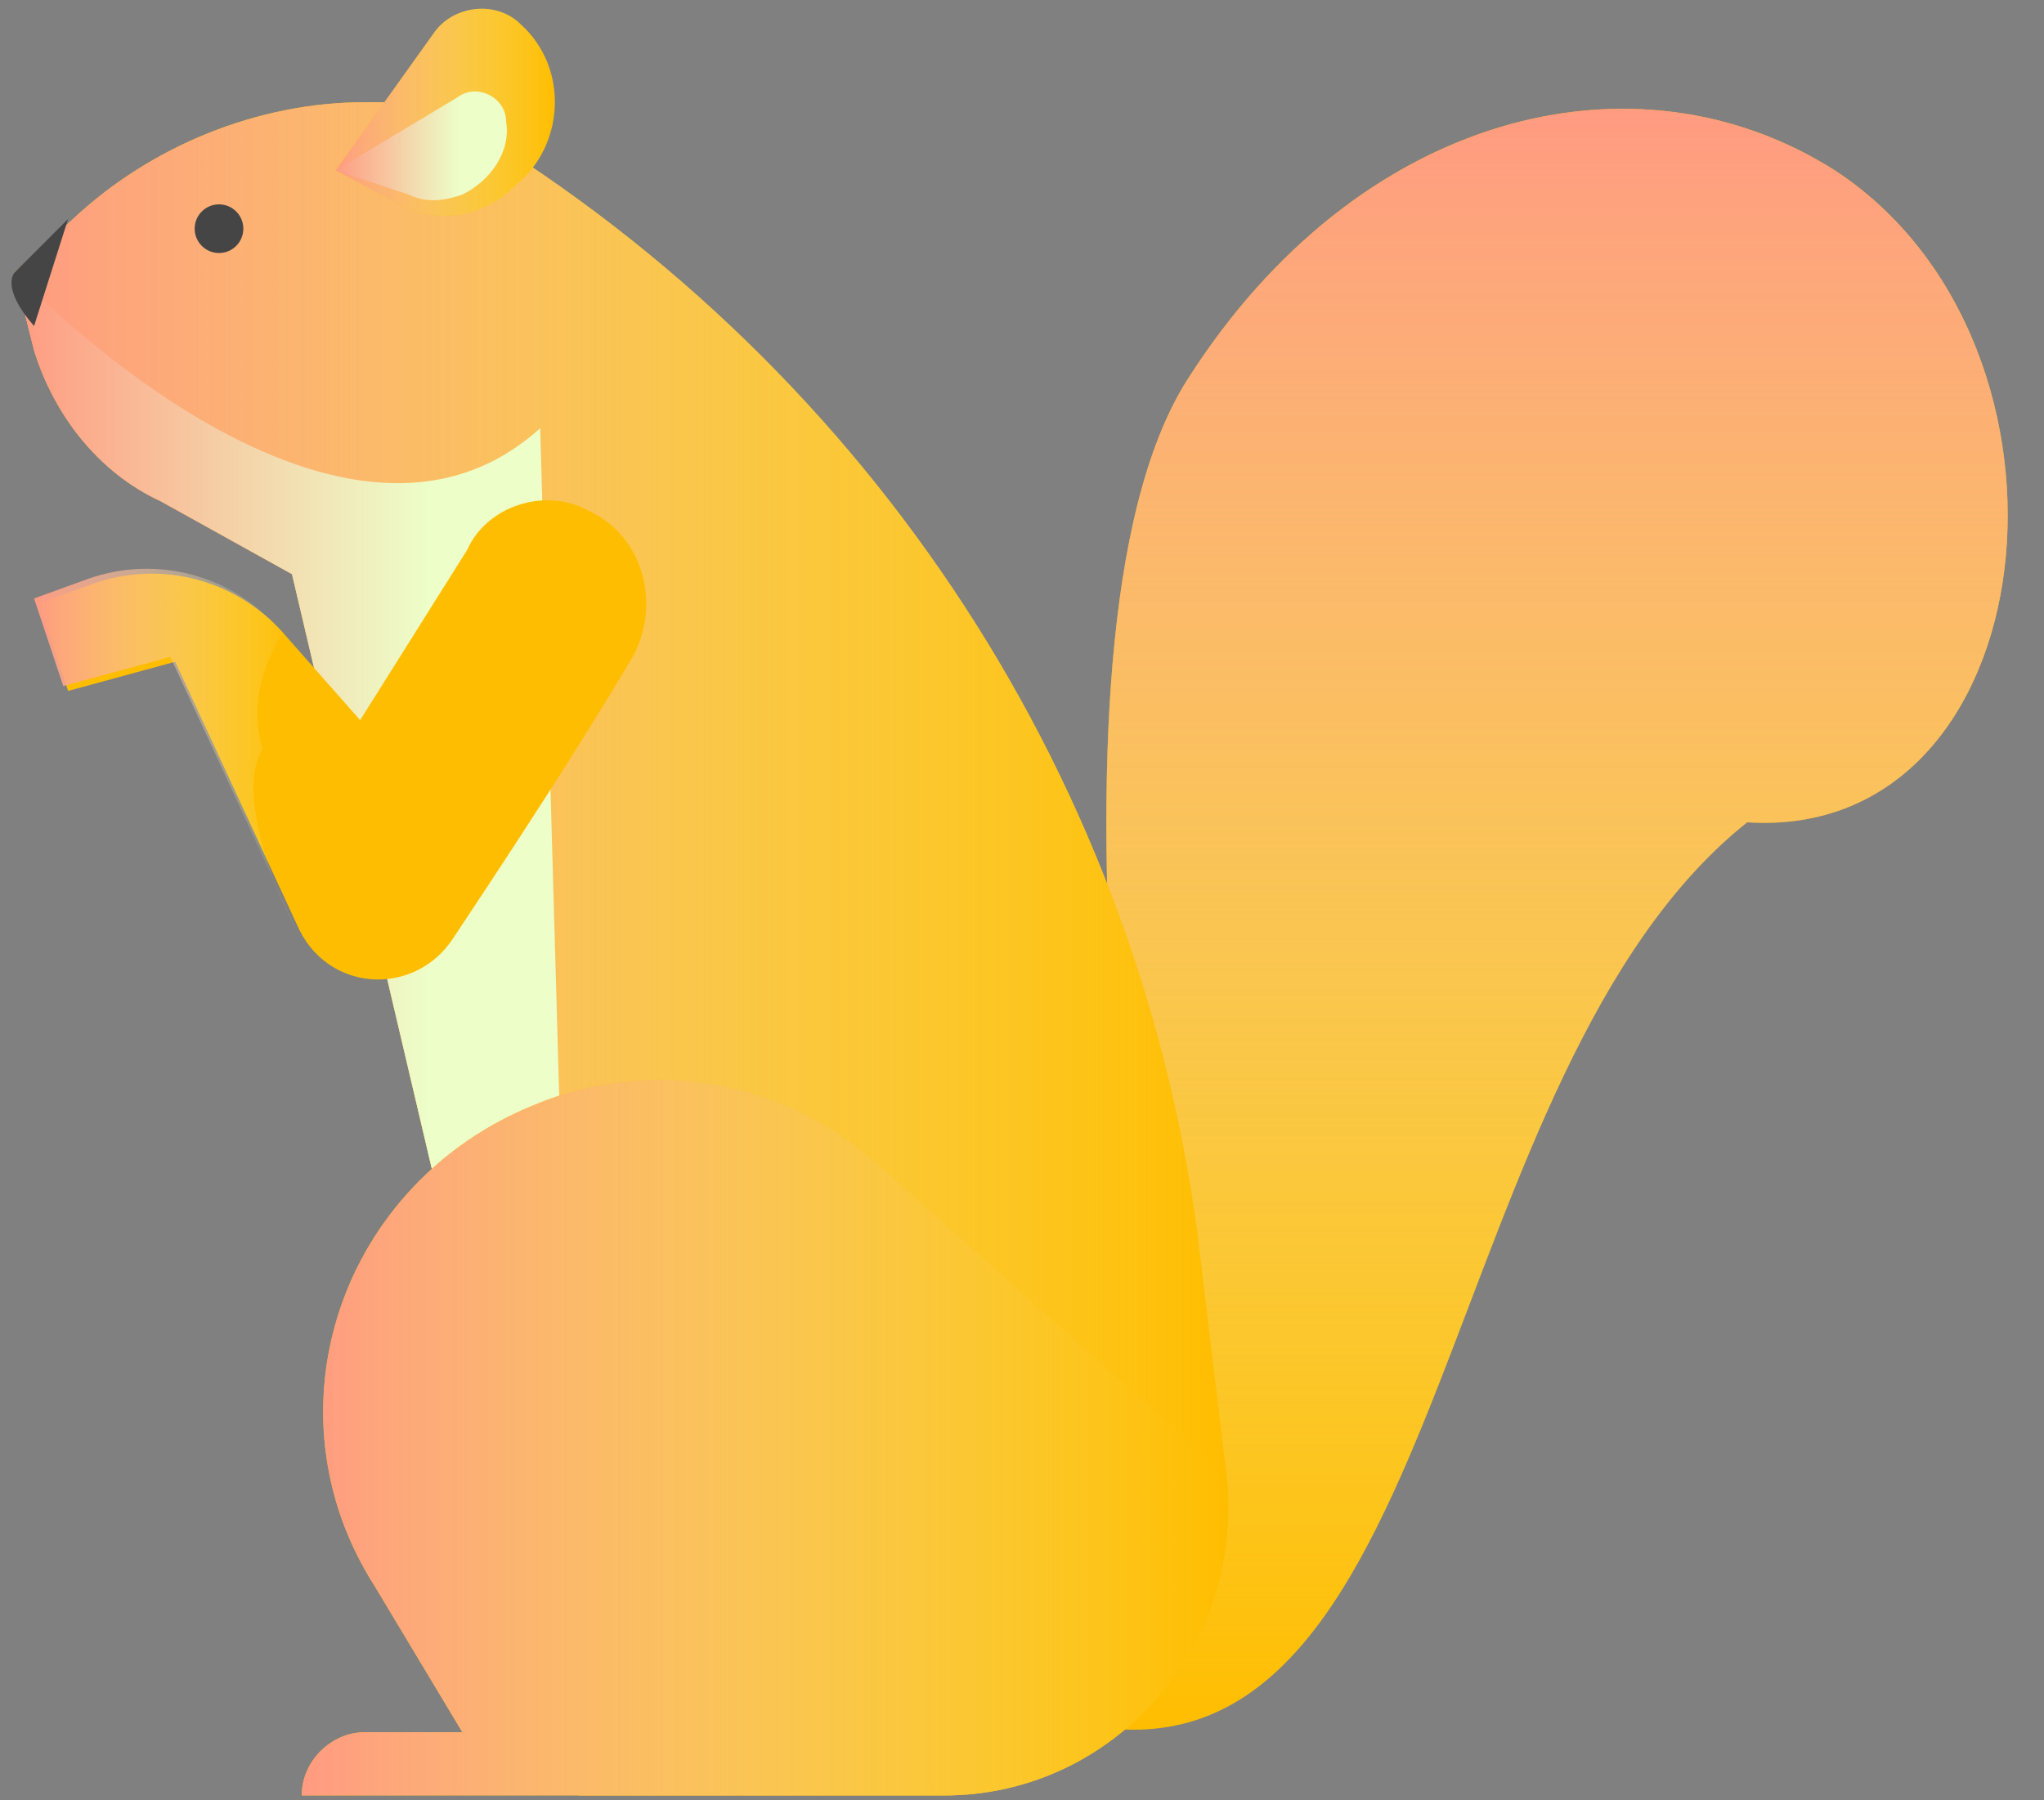 <?xml version="1.0" encoding="utf-8"?>
<!-- Generator: Adobe Illustrator 22.1.0, SVG Export Plug-In . SVG Version: 6.00 Build 0)  -->
<svg version="1.1" xmlns="http://www.w3.org/2000/svg" xmlns:xlink="http://www.w3.org/1999/xlink" x="0px" y="0px"
	 viewBox="0 0 42 37" style="enable-background:new 0 0 42 37;" xml:space="preserve" width="42" height="37">
<rect x="0" y="0" width="42" height="37" fill="#808080" stroke="none"/>
<style type="text/css">
	.st0{fill:#FFBD00;}
	.st1{fill:url(#SVGID_1_);}
	.st2{fill:url(#SVGID_2_);}
	.st3{fill:url(#SVGID_3_);}
	.st4{fill:url(#SVGID_4_);}
	.st5{fill:url(#SVGID_5_);}
	.st6{fill:url(#SVGID_6_);}
	.st7{fill:#454545;}
	.st8{fill:url(#SVGID_7_);}
</style>
<g id="レイヤー_3">
</g>
<g id="GRAPHIC">
	<g>
		<g>
			<path class="st0" d="M24,30.3c0,0-3.1-17,0.4-22.5s9.2-6.9,13.3-4.3c5.5,3.6,4.4,13.8-1.8,13.4c-6.4,5.1-6.1,19.6-13.3,18.6
				L24,30.3z"/>
			
				<linearGradient id="SVGID_1_" gradientUnits="userSpaceOnUse" x1="-2510.055" y1="2.273" x2="-2510.055" y2="35.567" gradientTransform="matrix(1 0 0 1 2542.025 0)">
				<stop  offset="0" style="stop-color:#FF9B81"/>
				<stop  offset="0" style="stop-color:#FF9B81"/>
				<stop  offset="1" style="stop-color:#EDFEC8;stop-opacity:0"/>
			</linearGradient>
			<path class="st1" d="M24,30.3c0,0-3.1-17,0.4-22.5s9.2-6.9,13.3-4.3c5.5,3.6,4.4,13.8-1.8,13.4c-6.4,5.1-6.1,19.6-13.3,18.6
				L24,30.3z"/>
			<path class="st0" d="M8.7,2.1H7.5c-2.2,0-4.4,0.9-6,2.4L0.3,5.6l0.4,1.6C1.1,8.5,2,9.7,3.3,10.3L6,11.8l5.9,25.1h7.5
				c3.5,0,6.2-3.1,5.8-6.6l-0.6-5C23.3,15.7,17.6,7.3,9.3,2.4L8.7,2.1z"/>
			
				<linearGradient id="SVGID_2_" gradientUnits="userSpaceOnUse" x1="-2541.726" y1="19.474" x2="-2516.817" y2="19.474" gradientTransform="matrix(1 0 0 1 2542.025 0)">
				<stop  offset="0" style="stop-color:#FF9B81"/>
				<stop  offset="0" style="stop-color:#FF9B81"/>
				<stop  offset="1" style="stop-color:#EDFEC8;stop-opacity:0"/>
			</linearGradient>
			<path class="st2" d="M8.7,2.1H7.5c-2.2,0-4.4,0.9-6,2.4L0.3,5.6l0.4,1.6C1.1,8.5,2,9.7,3.3,10.3L6,11.8l5.9,25.1h7.5
				c3.5,0,6.2-3.1,5.8-6.6l-0.6-5C23.3,15.7,17.6,7.3,9.3,2.4L8.7,2.1z"/>
			
				<linearGradient id="SVGID_3_" gradientUnits="userSpaceOnUse" x1="-2541.726" y1="21.25" x2="-2530.127" y2="21.25" gradientTransform="matrix(1 0 0 1 2542.025 0)">
				<stop  offset="0" style="stop-color:#FF9B81"/>
				<stop  offset="0" style="stop-color:#FF9B81"/>
				<stop  offset="0.449" style="stop-color:#F3DAAE"/>
				<stop  offset="0.733" style="stop-color:#EDFEC8"/>
			</linearGradient>
			<path class="st3" d="M11.1,8.8C6.9,12.6,0.3,5.6,0.3,5.6l0.4,1.6C1.1,8.5,2,9.7,3.3,10.3L6,11.8l5.9,25.1L11.1,8.8z"/>
			<path class="st0" d="M19.4,36.9c3.5,0,6.2-3.1,5.8-6.6l-7.2-6.4c-1.9-1.7-4.6-2.2-7-1.2l0,0c-4,1.6-5.6,6.3-3.3,9.9l1.8,3h-2
				c-0.7,0-1.3,0.6-1.3,1.3v0H19.4z"/>
			
				<linearGradient id="SVGID_4_" gradientUnits="userSpaceOnUse" x1="-2535.769" y1="29.557" x2="-2516.817" y2="29.557" gradientTransform="matrix(1 0 0 1 2542.025 0)">
				<stop  offset="0" style="stop-color:#FF9B81"/>
				<stop  offset="0" style="stop-color:#FF9B81"/>
				<stop  offset="1" style="stop-color:#EDFEC8;stop-opacity:0"/>
			</linearGradient>
			<path class="st4" d="M19.4,36.9c3.5,0,6.2-3.1,5.8-6.6l-7.2-6.4c-1.9-1.7-4.6-2.2-7-1.2l0,0c-4,1.6-5.6,6.3-3.3,9.9l1.8,3h-2
				c-0.7,0-1.3,0.6-1.3,1.3v0H19.4z"/>
			<path class="st0" d="M12.1,10.5L12.1,10.5c1.1,0.5,1.5,1.9,0.9,3c-1,1.7-2.5,4-3.7,5.8c-0.8,1.2-2.6,1.1-3.2-0.3l-2.5-5.4
				l-2.2,0.6l-0.6-1.8l1.1-0.4c1.4-0.5,3-0.1,4,1.1l1.5,1.7l2.2-3.5C10,10.4,11.2,10,12.1,10.5z"/>
			
				<linearGradient id="SVGID_5_" gradientUnits="userSpaceOnUse" x1="-2541.308" y1="15.546" x2="-2535.884" y2="15.546" gradientTransform="matrix(1 0 0 1 2542.025 0)">
				<stop  offset="0" style="stop-color:#FF9B81"/>
				<stop  offset="0" style="stop-color:#FF9B81"/>
				<stop  offset="1" style="stop-color:#EDFEC8;stop-opacity:0"/>
			</linearGradient>
			<path class="st5" d="M5.4,15.4c-0.8,1.2,1.2,4.8,0.6,3.5l-2.5-5.4l-2.2,0.6l-0.6-1.8l1.1-0.4c1.4-0.5,3-0.1,4,1.1
				C5.8,13.1,5,14.1,5.4,15.4z"/>
			<path class="st0" d="M6.9,3.5l2-2.8c0.4-0.6,1.3-0.7,1.8-0.2l0,0c1,0.9,0.9,2.5-0.1,3.3l0,0C9.9,4.5,9,4.6,8.2,4.2L6.9,3.5z"/>
			
				<linearGradient id="SVGID_6_" gradientUnits="userSpaceOnUse" x1="-2535.143" y1="2.361" x2="-2530.615" y2="2.361" gradientTransform="matrix(1 0 0 1 2542.025 0)">
				<stop  offset="0" style="stop-color:#FF9B81"/>
				<stop  offset="0" style="stop-color:#FF9B81"/>
				<stop  offset="1" style="stop-color:#EDFEC8;stop-opacity:0"/>
			</linearGradient>
			<path class="st6" d="M6.9,3.5l2-2.8c0.4-0.6,1.3-0.7,1.8-0.2l0,0c1,0.9,0.9,2.5-0.1,3.3l0,0C9.9,4.5,9,4.6,8.2,4.2L6.9,3.5z"/>
			<path class="st7" d="M1.4,4.5L0.3,5.6c0,0-0.3,0.3,0.4,1.1L1.4,4.5z"/>
			<circle class="st7" cx="4.5" cy="4.7" r="0.5"/>
			
				<linearGradient id="SVGID_7_" gradientUnits="userSpaceOnUse" x1="-2535.143" y1="3.012" x2="-2531.645" y2="3.012" gradientTransform="matrix(1 0 0 1 2542.025 0)">
				<stop  offset="0" style="stop-color:#FF9B81"/>
				<stop  offset="0" style="stop-color:#FF9B81"/>
				<stop  offset="0.449" style="stop-color:#F3DAAE"/>
				<stop  offset="0.733" style="stop-color:#EDFEC8"/>
			</linearGradient>
			<path class="st8" d="M6.9,3.5L9.4,2c0.4-0.3,1,0,1,0.5v0c0.1,0.6-0.3,1.2-0.9,1.5l0,0C9.2,4.1,8.8,4.2,8.4,4L6.9,3.5z"/>
		</g>
	</g>
</g>
</svg>
